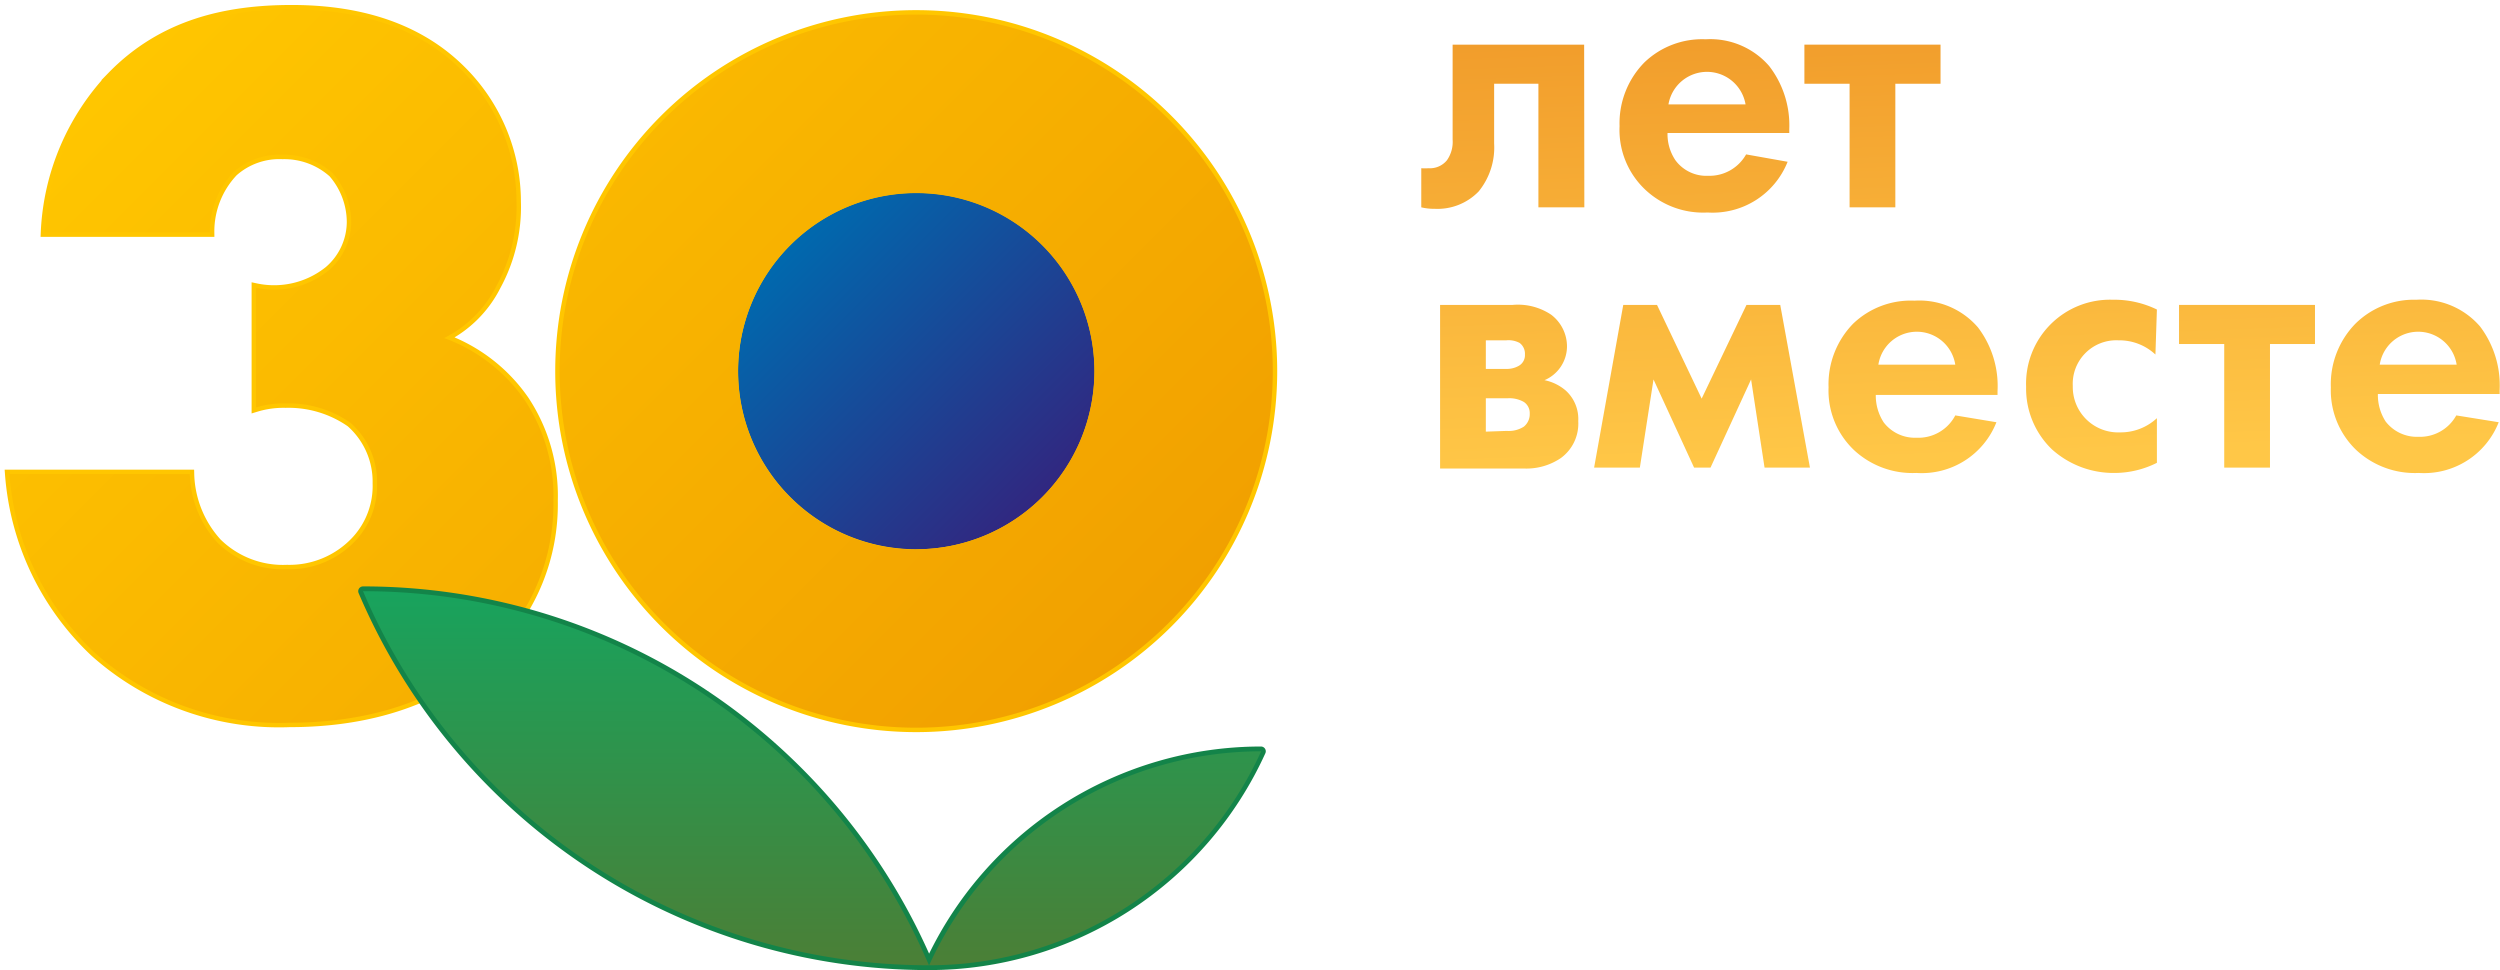 <?xml version="1.0" encoding="UTF-8"?> <svg xmlns="http://www.w3.org/2000/svg" xmlns:xlink="http://www.w3.org/1999/xlink" id="Слой_1" data-name="Слой 1" viewBox="0 0 135.53 52.59"> <defs> <style>.cls-1,.cls-4{fill:none;}.cls-1{stroke:#ffc600;stroke-miterlimit:10;stroke-width:0.48px;}.cls-2{fill:url(#Безымянный_градиент_4);}.cls-3{fill:url(#Безымянный_градиент_2);}.cls-4{stroke:#138449;stroke-linecap:round;stroke-linejoin:round;stroke-width:0.52px;}.cls-5{fill:url(#Безымянный_градиент_3);}.cls-6{fill:url(#Безымянный_градиент_9);}.cls-7{fill:url(#Безымянный_градиент_9-2);}.cls-8{fill:url(#Безымянный_градиент_9-3);}.cls-9{fill:url(#Безымянный_градиент_9-4);}.cls-10{fill:url(#Безымянный_градиент_9-5);}.cls-11{fill:url(#Безымянный_градиент_9-6);}.cls-12{fill:url(#Безымянный_градиент_9-7);}.cls-13{fill:url(#Безымянный_градиент_9-8);}.cls-14{fill:url(#Безымянный_градиент_9-9);}</style> <linearGradient id="Безымянный_градиент_4" x1="56.51" y1="6148.02" x2="42.84" y2="6161.68" gradientTransform="matrix(1, 0, 0, -1, 0, 6174.97)" gradientUnits="userSpaceOnUse"> <stop offset="0" stop-color="#312780"></stop> <stop offset="1" stop-color="#0069ae"></stop> </linearGradient> <linearGradient id="Безымянный_градиент_2" x1="11.74" y1="6176.54" x2="55.22" y2="6133.06" gradientTransform="matrix(1, 0, 0, -1, 0, 6174.97)" gradientUnits="userSpaceOnUse"> <stop offset="0" stop-color="#ffc600"></stop> <stop offset="1" stop-color="#f1a000"></stop> </linearGradient> <linearGradient id="Безымянный_градиент_3" x1="34.19" y1="6142.92" x2="34.19" y2="6122.64" gradientTransform="matrix(1, 0, 0, -1, 0, 6174.97)" gradientUnits="userSpaceOnUse"> <stop offset="0" stop-color="#18a35d"></stop> <stop offset="1" stop-color="#4b7f36"></stop> </linearGradient> <linearGradient id="Безымянный_градиент_9" x1="80.8" y1="-11.96" x2="82.14" y2="25.63" gradientUnits="userSpaceOnUse"> <stop offset="0.01" stop-color="#e9841b"></stop> <stop offset="1" stop-color="#ffc747"></stop> </linearGradient> <linearGradient id="Безымянный_градиент_9-2" x1="91.7" y1="-12.35" x2="93.04" y2="25.24" xlink:href="#Безымянный_градиент_9"></linearGradient> <linearGradient id="Безымянный_градиент_9-3" x1="100.93" y1="-12.68" x2="102.28" y2="24.91" xlink:href="#Безымянный_градиент_9"></linearGradient> <linearGradient id="Безымянный_градиент_9-4" x1="80.51" y1="-11.95" x2="81.85" y2="25.64" xlink:href="#Безымянный_градиент_9"></linearGradient> <linearGradient id="Безымянный_градиент_9-5" x1="90.94" y1="-12.33" x2="92.28" y2="25.27" xlink:href="#Безымянный_градиент_9"></linearGradient> <linearGradient id="Безымянный_градиент_9-6" x1="102.5" y1="-12.74" x2="103.85" y2="24.86" xlink:href="#Безымянный_градиент_9"></linearGradient> <linearGradient id="Безымянный_градиент_9-7" x1="112.16" y1="-13.08" x2="113.5" y2="24.51" xlink:href="#Безымянный_градиент_9"></linearGradient> <linearGradient id="Безымянный_градиент_9-8" x1="120.71" y1="-13.39" x2="122.05" y2="24.21" xlink:href="#Безымянный_градиент_9"></linearGradient> <linearGradient id="Безымянный_градиент_9-9" x1="129.7" y1="-13.71" x2="131.04" y2="23.89" xlink:href="#Безымянный_градиент_9"></linearGradient> </defs> <path class="cls-1" d="M49.67.79A19.33,19.33,0,1,0,69,20.12,19.33,19.33,0,0,0,49.67.79Zm0,29a9.66,9.66,0,1,1,9.66-9.66A9.67,9.67,0,0,1,49.67,29.78ZM24.09,18.32a6.35,6.35,0,0,0,2.83-2.83A8.94,8.94,0,0,0,28,10.94a10.06,10.06,0,0,0-3-7.16C22.26,1.06,18.6.51,15.82.51c-3.55,0-7,.77-9.76,3.6A13.14,13.14,0,0,0,2.45,12.6h8.93a4.68,4.68,0,0,1,1.28-3.27,3.73,3.73,0,0,1,2.66-.94,3.93,3.93,0,0,1,2.72,1,4.06,4.06,0,0,1,1,2.66,3.48,3.48,0,0,1-1.22,2.61,4.72,4.72,0,0,1-3.94.94v6.49a5.1,5.1,0,0,1,1.61-.22A5.86,5.86,0,0,1,19,22.92a4.25,4.25,0,0,1,1.44,3.28,4.34,4.34,0,0,1-1.11,3.05,4.91,4.91,0,0,1-3.77,1.61,5.07,5.07,0,0,1-3.77-1.44,5.73,5.73,0,0,1-1.5-3.72H.51a14.78,14.78,0,0,0,4.6,9.66,15,15,0,0,0,10.6,3.82c5.5,0,9.05-1.94,11-3.94A11.11,11.11,0,0,0,30,27.14a9.4,9.4,0,0,0-1.55-5.44,9.05,9.05,0,0,0-4.39-3.38Z"></path> <path class="cls-2" d="M56.51,13.29a9.66,9.66,0,1,1-13.67,0A9.66,9.66,0,0,1,56.51,13.29Z"></path> <path class="cls-3" d="M49.67.79A19.33,19.33,0,1,0,69,20.12,19.33,19.33,0,0,0,49.67.79Zm0,29a9.66,9.66,0,1,1,9.66-9.66A9.67,9.67,0,0,1,49.67,29.78ZM24.09,18.32a6.35,6.35,0,0,0,2.83-2.83A8.94,8.94,0,0,0,28,10.94a10.06,10.06,0,0,0-3-7.16C22.26,1.06,18.6.51,15.82.51c-3.55,0-7,.77-9.76,3.6A13.14,13.14,0,0,0,2.45,12.6h8.93a4.68,4.68,0,0,1,1.28-3.27,3.73,3.73,0,0,1,2.66-.94,3.93,3.93,0,0,1,2.72,1,4.06,4.06,0,0,1,1,2.66,3.48,3.48,0,0,1-1.22,2.61,4.72,4.72,0,0,1-3.94.94v6.49a5.1,5.1,0,0,1,1.61-.22A5.86,5.86,0,0,1,19,22.92a4.25,4.25,0,0,1,1.44,3.28,4.34,4.34,0,0,1-1.11,3.05,4.91,4.91,0,0,1-3.77,1.61,5.07,5.07,0,0,1-3.77-1.44,5.73,5.73,0,0,1-1.5-3.72H.51a14.78,14.78,0,0,0,4.6,9.66,15,15,0,0,0,10.6,3.82c5.5,0,9.05-1.94,11-3.94A11.11,11.11,0,0,0,30,27.14a9.4,9.4,0,0,0-1.55-5.44,9.05,9.05,0,0,0-4.39-3.38ZM0,0"></path> <path class="cls-4" d="M50.36,52.33a19.79,19.79,0,0,0,18-11.6A19.78,19.78,0,0,0,50.36,52.33ZM19.68,32.05A33.35,33.35,0,0,0,50.36,52.33,33.33,33.33,0,0,0,19.68,32.05Z"></path> <path class="cls-5" d="M50.37,52.33a19.79,19.79,0,0,0,18-11.6,19.78,19.78,0,0,0-18,11.6ZM19.68,32.05A33.35,33.35,0,0,0,50.36,52.33,33.33,33.33,0,0,0,19.68,32.05ZM0,0,0,0,0,0,0,0"></path> <path class="cls-6" d="M85.89,11.24H83.4V4.54H81V7.78a3.77,3.77,0,0,1-.84,2.6,3.1,3.1,0,0,1-2.38.94,3,3,0,0,1-.73-.08V9.12a2.45,2.45,0,0,0,.39,0,1.19,1.19,0,0,0,1-.43,1.73,1.73,0,0,0,.31-1.12V2.42h7.13Z"></path> <path class="cls-7" d="M96.91,8.77a4.37,4.37,0,0,1-4.34,2.75,4.58,4.58,0,0,1-3.38-1.24A4.45,4.45,0,0,1,87.8,6.84a4.7,4.7,0,0,1,1.35-3.46,4.52,4.52,0,0,1,3.32-1.25,4.22,4.22,0,0,1,3.44,1.45A5.25,5.25,0,0,1,97,7v.21h-6.6a2.53,2.53,0,0,0,.43,1.48,2.08,2.08,0,0,0,1.77.84,2.28,2.28,0,0,0,2.06-1.16ZM94.63,5.66a2.12,2.12,0,0,0-4.18,0Z"></path> <path class="cls-8" d="M102.75,4.54v6.7h-2.48V4.54H97.82V2.42h7.38V4.54Z"></path> <path class="cls-9" d="M82,16.53a3.24,3.24,0,0,1,2.09.53,2.16,2.16,0,0,1,.86,1.74,2,2,0,0,1-1.22,1.81,2.53,2.53,0,0,1,1.16.57,2.08,2.08,0,0,1,.67,1.65,2.31,2.31,0,0,1-.94,2,3.33,3.33,0,0,1-2,.57H78.07V16.53ZM81.69,20a1.29,1.29,0,0,0,.65-.17.66.66,0,0,0,.33-.61.73.73,0,0,0-.29-.63,1.28,1.28,0,0,0-.73-.14h-1.1V20Zm0,3.36a1.51,1.51,0,0,0,.92-.23.87.87,0,0,0,.32-.71.72.72,0,0,0-.32-.63,1.59,1.59,0,0,0-.86-.2H80.55V23.4Z"></path> <path class="cls-10" d="M88,16.53h1.83l2.42,5.08,2.43-5.08h1.83l1.61,8.82H95.66l-.73-4.78-2.2,4.78h-.89l-2.2-4.78-.74,4.78H86.42Z"></path> <path class="cls-11" d="M108.23,22.89a4.35,4.35,0,0,1-4.34,2.75,4.65,4.65,0,0,1-3.38-1.24A4.45,4.45,0,0,1,99.13,21a4.7,4.7,0,0,1,1.34-3.46,4.51,4.51,0,0,1,3.32-1.24,4.19,4.19,0,0,1,3.44,1.45,5.25,5.25,0,0,1,1.06,3.46v.2h-6.6a2.66,2.66,0,0,0,.43,1.49,2.13,2.13,0,0,0,1.77.83A2.26,2.26,0,0,0,106,22.52ZM106,19.77a2.11,2.11,0,0,0-4.17,0Z"></path> <path class="cls-12" d="M116.85,19.22a2.86,2.86,0,0,0-2-.77,2.36,2.36,0,0,0-2.48,2.48,2.46,2.46,0,0,0,2.56,2.51,2.88,2.88,0,0,0,2-.77v2.42a5.12,5.12,0,0,1-2.28.55,5,5,0,0,1-3.41-1.28,4.57,4.57,0,0,1-1.4-3.39,4.55,4.55,0,0,1,4.7-4.72,5.25,5.25,0,0,1,2.39.53Z"></path> <path class="cls-13" d="M123.06,18.65v6.7h-2.48v-6.7h-2.45V16.53h7.37v2.12Z"></path> <path class="cls-14" d="M135.46,22.89a4.35,4.35,0,0,1-4.33,2.75,4.66,4.66,0,0,1-3.39-1.24A4.48,4.48,0,0,1,126.36,21a4.7,4.7,0,0,1,1.34-3.46A4.51,4.51,0,0,1,131,16.25a4.2,4.2,0,0,1,3.45,1.45,5.3,5.3,0,0,1,1.06,3.46v.2h-6.6a2.65,2.65,0,0,0,.42,1.49,2.14,2.14,0,0,0,1.78.83,2.25,2.25,0,0,0,2.05-1.16Zm-2.28-3.12a2.11,2.11,0,0,0-4.17,0Z"></path> </svg> 